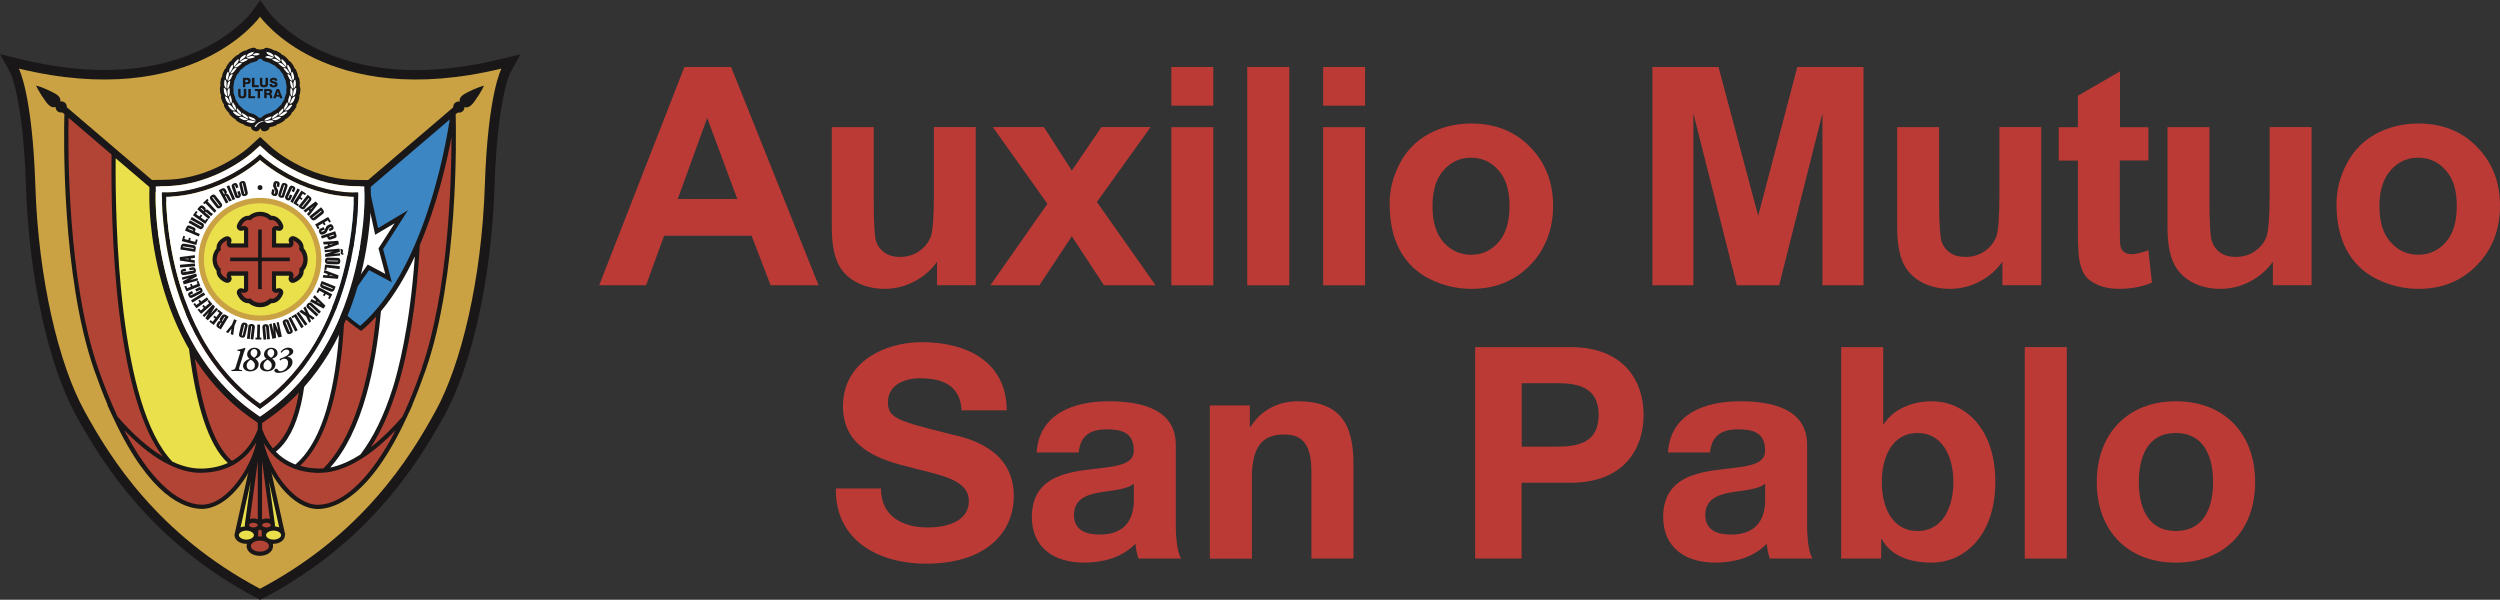 <?xml version="1.0" encoding="UTF-8"?><svg id="Layer_2" xmlns="http://www.w3.org/2000/svg" viewBox="0 0 232.57 55.79"><rect x="0" y="0" width="232.57" height="55.79" fill="#333333" stroke="none"/><defs><style>.cls-1{fill:#e9e04c;}.cls-2{fill:#bc3a36;}.cls-3{fill:#191717;}.cls-4{fill:#b24436;}.cls-5{fill:#3c86c3;}.cls-6{fill:#caa243;}.cls-7{fill:#fff;}</style></defs><g id="Layer_1-2"><path class="cls-2" d="M68.59,18.51l-2.8-7.54-2.74,7.54h5.54ZM76.15,26.54h-4.46l-1.77-4.61h-8.14l-1.68,4.61h-4.36l7.93-20.31h4.34l8.14,20.31Z"/><path class="cls-2" d="M87.17,26.54v-2.2c-.54.78-1.24,1.4-2.13,1.85-.87.46-1.79.68-2.75.68s-1.88-.21-2.67-.64c-.79-.44-1.36-1.04-1.71-1.83-.35-.78-.53-1.87-.53-3.26v-9.31h3.9v6.76c0,2.07.08,3.34.2,3.81.15.46.42.83.81,1.1.37.27.86.4,1.43.4.67,0,1.26-.17,1.78-.53.53-.37.89-.82,1.09-1.36.19-.54.29-1.87.29-3.98v-6.21h3.89v14.71h-3.62Z"/><polygon class="cls-2" points="92.13 26.54 97.44 18.96 92.36 11.82 97.11 11.82 99.71 15.87 102.47 11.82 107.04 11.82 102.04 18.79 107.5 26.54 102.7 26.54 99.71 21.98 96.69 26.54 92.13 26.54"/><path class="cls-2" d="M112.87,26.54h-3.9v-14.71h3.9v14.71ZM112.87,9.83h-3.9v-3.6h3.9v3.6Z"/><rect class="cls-2" x="116.03" y="6.23" width="3.91" height="20.31"/><path class="cls-2" d="M126.99,26.54h-3.9v-14.71h3.9v14.71ZM126.99,9.83h-3.9v-3.6h3.9v3.6Z"/><path class="cls-2" d="M133.26,19.18c0,1.46.34,2.58,1.03,3.36.69.77,1.54,1.16,2.56,1.16s1.87-.39,2.55-1.16c.69-.78,1.03-1.91,1.03-3.38s-.34-2.55-1.03-3.32c-.68-.78-1.53-1.17-2.55-1.17s-1.87.39-2.56,1.17c-.69.77-1.03,1.89-1.03,3.35M129.27,18.97c0-1.29.31-2.55.95-3.76.63-1.21,1.54-2.13,2.71-2.76,1.17-.63,2.48-.96,3.93-.96,2.23,0,4.06.72,5.48,2.18,1.42,1.44,2.14,3.27,2.14,5.47s-.72,4.08-2.16,5.55c-1.44,1.46-3.25,2.18-5.42,2.18-1.35,0-2.65-.3-3.88-.91-1.22-.61-2.15-1.5-2.79-2.67-.64-1.18-.95-2.62-.95-4.31"/><polygon class="cls-2" points="153.72 26.54 153.72 6.23 159.87 6.23 163.56 20.08 167.2 6.23 173.36 6.23 173.36 26.54 169.54 26.54 169.54 10.55 165.51 26.54 161.57 26.54 157.53 10.55 157.53 26.54 153.72 26.54"/><path class="cls-2" d="M186.28,26.54v-2.2c-.54.78-1.24,1.4-2.13,1.85-.86.46-1.79.68-2.76.68s-1.88-.21-2.67-.64c-.78-.44-1.35-1.04-1.7-1.83-.34-.78-.53-1.87-.53-3.26v-9.31h3.9v6.76c0,2.07.08,3.34.21,3.81.14.46.41.83.79,1.1.38.27.86.4,1.45.4.66,0,1.26-.17,1.79-.53.52-.37.88-.82,1.08-1.36.2-.54.29-1.87.29-3.98v-6.21h3.89v14.71h-3.62Z"/><path class="cls-2" d="M199.86,11.82v3.11h-2.66v5.93c0,1.2.02,1.9.07,2.1.06.2.17.36.35.49.18.13.41.2.67.2.36,0,.88-.13,1.57-.37l.33,3.01c-.9.39-1.94.58-3.08.58-.71,0-1.34-.11-1.9-.34-.56-.24-.98-.54-1.24-.91-.26-.38-.44-.88-.55-1.53-.07-.45-.12-1.37-.12-2.74v-6.41h-1.78v-3.11h1.78v-2.92l3.92-2.27v5.19h2.66Z"/><path class="cls-2" d="M211.44,26.54v-2.2c-.54.78-1.25,1.4-2.13,1.85-.87.46-1.79.68-2.77.68s-1.87-.21-2.66-.64c-.78-.44-1.35-1.04-1.7-1.83-.36-.78-.54-1.87-.54-3.26v-9.31h3.9v6.76c0,2.07.07,3.34.21,3.81.15.46.41.83.79,1.1.38.27.87.4,1.45.4.67,0,1.25-.17,1.78-.53.53-.37.89-.82,1.08-1.36.19-.54.29-1.87.29-3.98v-6.21h3.9v14.71h-3.62Z"/><path class="cls-2" d="M221.35,19.18c0,1.46.35,2.58,1.05,3.36.7.77,1.55,1.16,2.56,1.16s1.88-.39,2.56-1.16c.7-.78,1.03-1.91,1.03-3.38s-.33-2.55-1.03-3.32c-.68-.78-1.54-1.17-2.56-1.17s-1.87.39-2.56,1.17c-.69.77-1.05,1.89-1.05,3.35M217.36,18.97c0-1.29.32-2.55.96-3.76.64-1.21,1.55-2.13,2.71-2.76,1.17-.63,2.48-.96,3.93-.96,2.23,0,4.06.72,5.47,2.18,1.43,1.44,2.14,3.27,2.14,5.47s-.72,4.08-2.17,5.55c-1.43,1.46-3.23,2.18-5.41,2.18-1.36,0-2.64-.3-3.88-.91-1.23-.61-2.15-1.5-2.79-2.67-.64-1.18-.96-2.62-.96-4.31"/><path class="cls-2" d="M81.95,45.43c0,2.62,2.04,3.64,4.35,3.64,1.52,0,3.83-.44,3.83-2.45,0-2.15-2.98-2.45-5.84-3.25-2.92-.72-5.87-1.96-5.87-5.59,0-4.05,3.8-5.95,7.35-5.95,4.1,0,7.88,1.79,7.88,6.34h-4.19c-.14-2.34-1.79-2.98-3.88-2.98-1.38,0-2.98.58-2.98,2.23,0,1.51.94,1.74,5.87,2.98,1.46.33,5.84,1.29,5.84,5.73,0,3.61-2.81,6.31-8.18,6.31-4.35,0-8.46-2.15-8.37-7h4.19Z"/><path class="cls-2" d="M96.44,42.1c.22-3.64,3.5-4.77,6.69-4.77,2.84,0,6.25.63,6.25,4.05v7.41c0,1.29.14,2.59.5,3.17h-3.97c-.14-.44-.25-.91-.28-1.38-1.24,1.29-3.03,1.76-4.79,1.76-2.73,0-4.85-1.35-4.85-4.27.06-6.47,9.64-3,9.48-6.2,0-1.65-1.16-1.93-2.53-1.93-1.52,0-2.45.61-2.59,2.15h-3.91ZM105.47,44.99c-.66.58-2.04.61-3.25.83-1.21.22-2.31.66-2.31,2.09s1.13,1.82,2.4,1.82c3.06,0,3.17-2.4,3.17-3.28v-1.46Z"/><path class="cls-2" d="M112.55,37.72h3.72v1.98h.08c.99-1.63,2.7-2.37,4.35-2.37,4.16,0,5.21,2.34,5.21,5.87v8.76h-3.91v-8.04c0-2.34-.66-3.5-2.51-3.5-2.12,0-3.03,1.18-3.03,4.08v7.47h-3.91v-14.24Z"/><path class="cls-2" d="M137.23,32.29h8.87c4.93,0,6.8,3.11,6.8,6.31s-1.87,6.31-6.8,6.31h-4.55v7.05h-4.32v-19.67ZM141.56,41.55h3.36c1.98,0,3.8-.44,3.8-2.95s-1.82-2.95-3.8-2.95h-3.36v5.89Z"/><path class="cls-2" d="M155.17,42.1c.22-3.64,3.5-4.77,6.69-4.77,2.84,0,6.25.63,6.25,4.05v7.41c0,1.29.14,2.59.5,3.17h-3.97c-.14-.44-.25-.91-.28-1.38-1.24,1.29-3.03,1.76-4.79,1.76-2.73,0-4.85-1.35-4.85-4.27.06-6.47,9.64-3,9.48-6.2,0-1.65-1.16-1.93-2.53-1.93-1.52,0-2.45.61-2.59,2.15h-3.91ZM164.2,44.99c-.66.58-2.04.61-3.25.83-1.21.22-2.31.66-2.31,2.09s1.13,1.82,2.4,1.82c3.06,0,3.17-2.4,3.17-3.28v-1.46Z"/><path class="cls-2" d="M171.28,32.29h3.91v7.16h.05c.96-1.46,2.73-2.12,4.49-2.12,2.84,0,5.89,2.29,5.89,7.49s-3.06,7.52-5.89,7.52c-2.09,0-3.83-.63-4.68-2.2h-.05v1.82h-3.72v-19.67ZM178.39,40.28c-2.31,0-3.33,2.15-3.33,4.57s1.02,4.55,3.33,4.55,3.33-2.18,3.33-4.55-1.02-4.57-3.33-4.57Z"/><path class="cls-2" d="M188.36,32.29h3.91v19.67h-3.91v-19.67Z"/><path class="cls-2" d="M202.41,37.33c4.49,0,7.38,2.98,7.38,7.52s-2.89,7.49-7.38,7.49-7.35-2.98-7.35-7.49,2.89-7.52,7.35-7.52ZM202.41,49.4c2.67,0,3.47-2.26,3.47-4.55s-.8-4.57-3.47-4.57-3.44,2.29-3.44,4.57.8,4.55,3.44,4.55Z"/><path class="cls-3" d="M46.43,5.53c-2.71.65-5.32.99-7.73.99-5.1,0-8.57-1.49-10.58-2.74-2.18-1.35-3.18-2.72-3.18-2.74l-.73-1.04-.73,1.04c-.04.05-3.97,5.47-13.77,5.47h0c-2.41,0-5.02-.33-7.73-.99l-1.96-.48.96,1.77s1.18,2.4,1.44,10.55c.27,8.39,2.06,16.55,4.66,21.3,2.67,4.88,7.32,11.94,16.7,16.92l.42.22.42-.22c9.39-4.97,14.03-12.03,16.71-16.91,2.61-4.75,4.4-12.91,4.67-21.3.27-8.16,1.43-10.53,1.44-10.54l.97-1.77-1.96.47Z"/><path class="cls-6" d="M24.19,1.55S18.02,10.32,1.75,6.38c0,0,1.26,2.31,1.54,10.94.28,8.63,2.17,16.55,4.56,20.9,2.38,4.35,6.8,11.5,16.34,16.55,9.54-5.05,13.96-12.2,16.34-16.55,2.39-4.35,4.28-12.27,4.57-20.9.28-8.63,1.55-10.94,1.55-10.94C30.36,10.32,24.19,1.55,24.19,1.55"/><path class="cls-5" d="M27.35,8.2c0,1.74-1.41,3.16-3.16,3.16-1.75,0-3.16-1.42-3.16-3.16,0-1.74,1.41-3.16,3.16-3.16,1.75,0,3.16,1.42,3.16,3.16"/><path class="cls-3" d="M24.35,5.49c.05.1.13.17.23.2.04.01.08.02.12.04.11.03.23.07.35.09.02.03.05.05.08.06.04.02.07.04.11.06.1.06.21.12.33.16.02.03.04.05.07.08.03.03.07.06.1.09.08.08.18.16.29.23,0,.02.02.05.04.07.02.03.05.07.07.1.06.09.14.19.22.29,0,.03.01.06.02.09.02.04.03.07.05.12.04.1.09.23.16.35,0,.02,0,.05,0,.07,0,.04.01.08.02.13.01.11.03.23.06.36-.01.03-.02.07-.02.1,0,.04,0,.08,0,.13,0,.11-.02.24-.01.37-.01.02-.03.05-.04.08-.01.04-.03.08-.04.12-.04.11-.09.25-.11.39-.01.01-.03.03-.04.05-.02.04-.05.07-.07.11-.06.09-.14.21-.2.34-.02.01-.04.03-.06.04-.03.03-.06.06-.09.09-.08.07-.18.16-.26.26-.03,0-.05.02-.08.04-.04.02-.07.04-.11.07-.1.05-.21.12-.32.21-.03,0-.05,0-.08.02-.04.01-.08.03-.12.04-.22.07-.52.16-.68.39-.05,0-.1.02-.15.04-.05-.01-.1-.03-.15-.04-.16-.23-.47-.33-.68-.39-.04-.01-.08-.03-.13-.04-.03-.01-.05-.02-.08-.02-.1-.08-.22-.15-.32-.2-.04-.02-.08-.04-.11-.07-.02-.02-.05-.03-.08-.04-.08-.1-.18-.19-.26-.26-.03-.03-.06-.06-.09-.09-.02-.02-.04-.03-.06-.04-.06-.13-.14-.24-.2-.34-.02-.04-.05-.07-.07-.11-.01-.02-.03-.03-.04-.05-.02-.14-.07-.28-.11-.39-.02-.04-.03-.08-.04-.12,0-.03-.02-.06-.04-.08,0-.13,0-.26-.01-.36,0-.05,0-.09,0-.13,0-.04-.01-.07-.02-.1.04-.12.05-.25.06-.36,0-.04.01-.09.02-.13,0-.02,0-.05,0-.07.07-.12.12-.24.16-.35.02-.04.03-.08.05-.12.01-.03.02-.06.03-.09.09-.09.16-.2.23-.29.02-.04.05-.07.07-.11.02-.02.03-.04.04-.06.11-.07.2-.15.28-.23.04-.03.07-.06.1-.08.03-.02.05-.05.07-.08.12-.05.23-.11.33-.17.04-.02.07-.04.11-.06.03-.02.06-.04.09-.06.12-.02.24-.05.35-.09.04-.01.08-.02.12-.04.1-.03.19-.1.23-.2.05-.01.11-.03.16-.05.05.02.1.04.15.05M27.93,8.2c0-.07-.02-.14-.05-.2.04-.24,0-.49-.03-.63v-.03c-.02-.08-.06-.15-.12-.2-.02-.25-.12-.48-.18-.61v-.03c-.05-.06-.09-.11-.15-.15-.07-.24-.23-.43-.32-.55l-.02-.02c-.05-.06-.11-.1-.17-.12-.13-.21-.32-.36-.43-.45l-.02-.02c-.05-.04-.11-.07-.18-.08-.17-.19-.4-.3-.53-.36l-.03-.02c-.06-.03-.13-.04-.19-.03-.2-.15-.45-.2-.59-.24h-.03c-.1-.03-.2-.01-.29.04-.03.02-.05.04-.07.07,0,0-.02,0-.03,0-.11,0-.21.02-.3.05-.09-.03-.19-.05-.3-.05,0,0-.02,0-.03,0-.02-.02-.05-.05-.07-.07-.09-.06-.19-.08-.29-.05h-.03c-.14.04-.39.1-.59.25-.06,0-.13,0-.19.03l-.03.02c-.13.06-.36.17-.53.36-.06,0-.13.03-.18.08l-.02.02c-.11.09-.3.24-.43.45-.07.02-.13.06-.17.12l-.02.03c-.09.11-.24.31-.32.55-.06.04-.11.09-.14.15v.03c-.08.13-.19.36-.2.61-.06.05-.1.12-.11.2v.03c-.03.14-.08.39-.04.63-.03.06-.05.13-.05.2v.04c0,.15,0,.4.11.64-.02.07-.02.14,0,.21v.03c.05.14.11.39.27.6-.01.08,0,.16.05.24l.02.03c.08.13.2.33.39.49.01.07.04.15.09.2l.03.02c.11.12.28.29.49.39.03.06.07.12.13.16l.03.02c.14.09.33.22.57.27.04.06.1.1.17.13h.03c.12.06.31.12.51.14,0,.04.01.09.03.13.05.1.13.17.23.2.02,0,.04.01.04.02.06.03.12.05.18.05.04,0,.08,0,.12-.02.1-.03.18-.11.22-.21.01-.02.02-.05.04-.07.01.02.03.04.04.07.04.1.12.17.22.21.04.01.08.02.13.02.06,0,.12-.02.17-.04,0,0,.02-.01.04-.02.1-.03.19-.1.24-.2.02-.04.03-.08.03-.13.2-.02.38-.08.51-.13h.03c.07-.04.12-.08.17-.14.23-.05.43-.18.57-.27l.03-.02c.06-.04.1-.09.13-.16.22-.1.38-.27.49-.39l.02-.02c.05-.06.09-.13.1-.2.19-.15.31-.36.39-.49l.02-.03c.04-.07.06-.16.04-.24.16-.2.22-.45.26-.59v-.03c.03-.07.03-.15,0-.21.1-.23.11-.49.11-.64v-.03Z"/><path class="cls-7" d="M23.77,11.29c-.25.28-.63.11-.86.02.12-.25.61-.05.86-.02"/><path class="cls-7" d="M23.79,11.23c-.04-.25-.4-.32-.67-.41,0,.3.41.36.67.41"/><path class="cls-7" d="M23.07,11.1c-.3.21-.64-.04-.84-.17.17-.22.61.09.84.17"/><path class="cls-7" d="M23.09,11.05c.02-.26-.32-.4-.56-.55-.07.29.32.44.56.55"/><path class="cls-7" d="M22.43,10.76c-.34.14-.62-.17-.78-.35.22-.18.57.22.78.35"/><path class="cls-7" d="M22.46,10.72c.08-.25-.22-.46-.42-.66-.13.26.21.5.42.66"/><path class="cls-7" d="M21.87,10.28c-.36.06-.56-.31-.68-.52.25-.13.51.34.68.52"/><path class="cls-7" d="M21.92,10.24c.13-.22-.11-.5-.26-.74-.19.23.1.54.26.74"/><path class="cls-7" d="M21.44,9.66c-.37-.03-.46-.44-.52-.68.27-.06.4.46.52.68"/><path class="cls-7" d="M21.49,9.63c.18-.18.02-.51-.06-.78-.24.17-.05.54.06.78"/><path class="cls-7" d="M21.16,8.97c-.35-.12-.34-.54-.34-.79.28.01.27.54.34.79"/><path class="cls-7" d="M21.22,8.96c.22-.13.15-.49.13-.78-.28.1-.18.52-.13.78"/><path class="cls-7" d="M21.07,8.24c-.31-.19-.21-.6-.17-.83.27.07.15.58.17.83"/><path class="cls-7" d="M21.13,8.24c.24-.08.25-.44.29-.72-.29.04-.28.46-.29.72"/><path class="cls-7" d="M21.14,7.5c-.25-.26-.06-.63.05-.84.24.13,0,.6-.05.84"/><path class="cls-7" d="M21.2,7.52c.26-.02.35-.37.46-.62-.29-.03-.39.37-.46.62"/><path class="cls-7" d="M21.38,6.82c-.18-.31.09-.63.23-.81.21.18-.13.58-.23.81"/><path class="cls-7" d="M21.43,6.84c.25.04.42-.28.59-.5-.28-.09-.46.28-.59.5"/><path class="cls-7" d="M21.76,6.22c-.11-.35.23-.59.41-.74.16.23-.26.54-.41.74"/><path class="cls-7" d="M21.81,6.25c.24.1.47-.17.69-.36-.25-.16-.51.17-.69.36"/><path class="cls-7" d="M22.29,5.7c-.03-.36.35-.53.56-.63.1.26-.38.47-.56.63"/><path class="cls-7" d="M22.32,5.75c.21.15.5-.07.75-.2-.21-.21-.54.05-.75.2"/><path class="cls-7" d="M24.61,11.29c.25.28.63.11.86.02-.12-.25-.61-.05-.86-.02"/><path class="cls-7" d="M24.59,11.23c.04-.25.4-.32.67-.41,0,.3-.41.36-.67.41"/><path class="cls-7" d="M25.31,11.1c.3.21.64-.04.84-.17-.17-.22-.6.09-.84.17"/><path class="cls-7" d="M25.29,11.05c-.02-.26.32-.4.56-.55.07.29-.32.44-.56.55"/><path class="cls-7" d="M25.96,10.76c.34.14.62-.17.78-.35-.21-.18-.57.22-.78.35"/><path class="cls-7" d="M25.92,10.72c-.08-.25.22-.46.42-.66.13.26-.22.5-.42.66"/><path class="cls-7" d="M26.51,10.28c.36.06.56-.31.68-.52-.25-.13-.5.34-.68.52"/><path class="cls-7" d="M26.46,10.24c-.13-.22.11-.5.26-.74.19.23-.09.54-.26.74"/><path class="cls-7" d="M26.94,9.66c.37-.03.46-.44.53-.68-.28-.06-.4.46-.53.68"/><path class="cls-7" d="M26.89,9.63c-.19-.18-.02-.51.06-.78.24.17.05.54-.06.78"/><path class="cls-7" d="M27.22,8.97c.35-.12.34-.54.34-.79-.28.01-.28.54-.34.79"/><path class="cls-7" d="M27.16,8.96c-.22-.13-.15-.49-.13-.78.28.1.18.52.13.78"/><path class="cls-7" d="M27.31,8.24c.31-.19.21-.6.17-.83-.27.07-.15.58-.17.83"/><path class="cls-7" d="M27.26,8.24c-.24-.08-.25-.44-.29-.72.29.04.28.46.29.72"/><path class="cls-7" d="M27.24,7.5c.25-.26.06-.63-.05-.84-.24.13,0,.6.05.84"/><path class="cls-7" d="M27.19,7.52c-.25-.02-.35-.37-.46-.62.29-.03.39.37.46.62"/><path class="cls-7" d="M27.01,6.82c.19-.31-.09-.63-.23-.81-.2.18.14.58.23.81"/><path class="cls-7" d="M26.95,6.84c-.25.04-.42-.28-.59-.5.28-.09.46.28.59.5"/><path class="cls-7" d="M26.62,6.22c.11-.35-.23-.59-.41-.74-.16.23.26.54.41.74"/><path class="cls-7" d="M26.58,6.25c-.24.1-.48-.17-.69-.36.25-.16.51.17.69.36"/><path class="cls-7" d="M26.1,5.7c.03-.36-.35-.53-.56-.63-.1.26.37.47.56.63"/><path class="cls-7" d="M26.06,5.75c-.21.15-.5-.07-.75-.2.21-.21.54.05.75.2"/><path class="cls-7" d="M22.91,5.31c.04-.36.45-.44.68-.49.05.27-.47.38-.68.49"/><path class="cls-7" d="M22.93,5.36c.17.19.5.04.78-.03-.16-.24-.54-.07-.78.03"/><path class="cls-7" d="M23.52,5.11c.16-.23.53-.19.64-.09-.14.17-.49.17-.64.09"/><path class="cls-7" d="M25.48,5.31c-.04-.36-.45-.44-.68-.49-.05.27.47.38.68.49"/><path class="cls-7" d="M25.45,5.36c-.17.19-.5.04-.78-.03.16-.24.54-.06.78.03"/><path class="cls-7" d="M24.52,11.3s-.53.07-.71.52c0,0-.05-.03-.12-.05,0,0,.21-.46.83-.53v.06Z"/><path class="cls-3" d="M22.82,7.65h.15c.07,0,.12-.03.12-.11,0-.08-.05-.11-.12-.11h-.15s0,.22,0,.22ZM22.6,7.24h.41c.16,0,.31.07.31.28s-.12.3-.31.3h-.19s0,.29,0,.29h-.22s0-.86,0-.86Z"/><polygon class="cls-3" points="23.44 7.24 23.67 7.24 23.67 7.92 24.07 7.92 24.07 8.11 23.44 8.11 23.44 7.24"/><path class="cls-3" d="M24.94,7.75c0,.25-.11.37-.38.37s-.38-.13-.38-.37v-.51s.22,0,.22,0v.52c0,.11.04.17.15.17s.15-.06.15-.17v-.52s.23,0,.23,0v.51Z"/><path class="cls-3" d="M25.3,7.82c0,.1.07.13.16.13.07,0,.14-.02.14-.09,0-.07-.12-.09-.25-.12-.12-.04-.25-.09-.25-.25,0-.19.19-.26.35-.26s.35.08.35.28h-.23c0-.08-.07-.1-.14-.1-.05,0-.11.02-.11.07,0,.07.12.08.25.11.12.04.25.09.25.25,0,.22-.19.29-.38.29s-.37-.09-.38-.31h.23Z"/><path class="cls-3" d="M22.92,8.78c0,.25-.11.37-.38.37s-.38-.13-.38-.37v-.51s.22,0,.22,0v.52c0,.11.04.17.15.17s.15-.06.15-.17v-.52s.23,0,.23,0v.51Z"/><polygon class="cls-3" points="23.1 8.28 23.33 8.28 23.33 8.95 23.73 8.95 23.73 9.14 23.1 9.14 23.1 8.28"/><polygon class="cls-3" points="24.45 8.47 24.19 8.47 24.19 9.14 23.97 9.14 23.97 8.47 23.71 8.47 23.71 8.28 24.45 8.28 24.45 8.47"/><path class="cls-3" d="M24.79,8.65h.19c.07,0,.1-.04.1-.1s-.05-.09-.11-.09h-.18s0,.19,0,.19ZM24.57,8.28h.44c.15,0,.31.07.31.24,0,.09-.05.18-.14.22h0c.09.02.12.13.13.21,0,.04,0,.16.04.19h-.22s-.02-.11-.03-.14c0-.09-.02-.18-.12-.18h-.17s0,.31,0,.31h-.23s0-.86,0-.86Z"/><path class="cls-3" d="M25.75,8.82h.2s-.1-.3-.1-.3h0s-.1.3-.1.3ZM25.73,8.28h.23s.32.86.32.86h-.23s-.05-.15-.05-.15h-.3s-.06.15-.06.15h-.23s.32-.86.32-.86Z"/><path class="cls-3" d="M26.53,49.74h0s0-.02,0-.02c0-.06-.02-.11-.04-.17l-1.96-8.86s-.04-.09-.07-.11l-.05-.35-.03-.37c-.01-.1-.1-.18-.2-.18s-.19.08-.2.18l-.04.37-.05.35s-.06.06-.07.11l-1.96,8.86-.04.17h0s0,.02,0,.02c0,.01,0,.02,0,.04s0,.02,0,.04c0,0,0,0,0,0,.03.43.49.77,1.09.77.02,0,.03,0,.05,0v.09s-.02.08-.02.12c0,.51.54.91,1.23.91.68,0,1.22-.39,1.23-.89,0,0,0-.01,0-.02,0,0,0-.02,0-.03,0-.03,0-.06-.01-.09v-.09s.02,0,.04,0c.59,0,1.05-.33,1.08-.77,0,0,0,0,0,0,0-.01,0-.03,0-.04s0-.02,0-.04"/><path class="cls-4" d="M24.18,50.29c-.45,0-.84.23-.84.51s.38.52.84.52.84-.23.84-.52-.38-.51-.84-.51"/><path class="cls-1" d="M22.92,49.36c-.37,0-.7.19-.7.42,0,.22.33.42.7.42.37,0,.7-.19.7-.42,0-.22-.33-.42-.7-.42"/><path class="cls-1" d="M25.45,49.36c-.37,0-.7.19-.7.42s.32.42.7.42c.37,0,.7-.19.7-.42s-.33-.42-.7-.42"/><path class="cls-4" d="M23.57,48.63c-.23,0-.41.12-.41.22s.18.22.41.22.41-.12.41-.22-.18-.22-.41-.22"/><path class="cls-4" d="M24.79,48.63c-.23,0-.41.12-.41.22s.18.22.41.22.41-.12.41-.22-.18-.22-.41-.22"/><path class="cls-4" d="M24.35,49.78v-.41c-.07-.03-.12-.07-.17-.11-.05.04-.1.08-.16.11v.42s-.02.02-.02.03c0,.03,0,.06-.01.09.06,0,.12-.01.19-.01s.13,0,.19.01c0-.03,0-.06-.01-.09,0-.01,0-.02,0-.03"/><path class="cls-1" d="M22.77,48.85s0-.01,0-.02h0s.55-4.01.55-4.01l-.94,4.24c.12-.05.26-.08.41-.09,0-.04-.01-.08-.01-.12"/><path class="cls-1" d="M25.58,48.83s0,.01,0,.02c0,.04,0,.08-.02.12.15.01.28.04.41.09l-.94-4.25.55,4s0,0,0,0"/><path class="cls-4" d="M23.98,48.32v-5.41s-.73,5.37-.73,5.37c.1-.03.21-.05.33-.05.15,0,.29.03.41.09"/><path class="cls-4" d="M25.11,48.29l-.73-5.38v5.41c.12-.05.26-.09.41-.09.12,0,.23.02.33.05"/><path class="cls-3" d="M30.83,31.86l.42-.49L6.22,9.98c0-.16-.05-.32-.18-.43-.12-.11-.29-.14-.44-.11.06-.2,0-.5-.59-.8-1.06-.55-1.65-.68-1.65-.68,0,0,.22.56.93,1.53.39.52.69.54.88.45,0,.15.06.31.18.41.13.11.3.14.45.11l.19.16c-.05,1.83-.29,14.99,2.77,23.79.41,1.17.83,2.27,1.27,3.3l-.06-.06.6,1.28c3.37,7.24,6.56,8.38,8.16,8.41h.06c1.53,0,3.17-1.31,4.4-3.5.68-1.22,1.1-2.51,1.15-3.54,0-.09,0-.19.01-.3v-.03s0,0,0,0l.04-1.24v.03c.07-3.52.11-10.52.12-12.29l6.29,5.38Z"/><path class="cls-4" d="M21.59,42.87c1.35-.76,2.04-2,2.39-2.93.1-2.96.16-12.73.17-13.78l-1.65-1.42-5.1-4.36c-.03,6.07.35,19.28,4.19,22.5"/><path class="cls-1" d="M16.07,42.96c.97.45,1.9.66,2.79.63.87-.03,1.65-.21,2.34-.52-3.79-3.43-4.27-15.78-4.21-23.03l-6.23-5.32c-.05,5.94.26,23.04,5.3,28.25"/><path class="cls-4" d="M9.14,34.29c.56,1.62,1.17,3.12,1.79,4.46,1.43,1.65,2.84,2.89,4.2,3.71-1.9-2.53-3.26-7.04-4.04-13.41-.7-5.72-.75-11.58-.71-14.67l-4-3.42c-.06,2.69-.14,15,2.76,23.33"/><path class="cls-4" d="M21.66,43.28c-.8.43-1.74.66-2.78.7-.96.04-1.97-.19-3.01-.68-1.4-.65-2.85-1.76-4.32-3.29,2.26,4.38,4.85,6.89,7.2,6.94h.05c1.63,0,3.16-1.7,4.06-3.3.48-.85.82-1.73.99-2.52-.46.78-1.15,1.59-2.18,2.14"/><path class="cls-3" d="M17.54,31.86l-.42-.49,25.04-21.38c0-.16.05-.32.18-.43.13-.11.29-.14.44-.11-.06-.2,0-.5.59-.8,1.06-.55,1.65-.68,1.65-.68,0,0-.22.56-.93,1.53-.39.52-.69.54-.88.45,0,.15-.06.31-.18.41-.13.11-.3.14-.45.11l-.19.16c.05,1.83.28,14.99-2.79,23.79-.41,1.16-.83,2.27-1.27,3.3l.05-.06-.6,1.28c-3.37,7.24-6.56,8.37-8.16,8.41h-.06c-1.53,0-3.18-1.31-4.4-3.5-.68-1.22-1.1-2.51-1.15-3.54,0-.09,0-.19-.01-.3v-.03s0,0,0,0l-.04-1.24v.03c-.07-3.52-.11-10.52-.12-12.29l-6.3,5.38Z"/><path class="cls-4" d="M24.53,41.15c.08.36.19.75.34,1.14.25.66.59,1.34.99,1.95l.02.04c.32.49.66.92,1.03,1.3.61.63,1.57,1.38,2.65,1.38h.05c2.35-.05,4.94-2.56,7.2-6.94-1.02,1.06-2.04,1.92-3.04,2.57-1.13.73-2.23,1.18-3.27,1.34-.1.01-.2.03-.3.03-.18.02-.36.03-.54.03-.06,0-.13,0-.19,0-.73-.03-1.41-.15-2.03-.37-.49-.18-.95-.41-1.35-.71-.33-.23-.62-.5-.89-.8-.26-.29-.49-.61-.69-.96"/><path class="cls-4" d="M39.23,34.3c-.16.46-.33.93-.52,1.43-.41,1.08-.83,2.1-1.27,3.03-.99,1.14-1.97,2.09-2.94,2.84.95-1.47,1.76-3.27,2.42-5.38,1.12-3.57,1.83-8.02,2.12-13.22,0-.06,0-.11,0-.17,1.62-3.78,2.52-7.71,2.96-10.09,0,4.45-.31,14.46-2.79,21.57"/><path class="cls-7" d="M36.54,36.09c-.8,2.54-1.81,4.62-3.01,6.19-.96.62-1.9,1.03-2.78,1.21v-.03c1.4-1.57,2.53-3.86,3.35-6.79.62-2.22,1.07-4.81,1.34-7.72,1.25-1.49,2.29-3.26,3.15-5.1-.46,6.63-1.6,10.8-2.05,12.25"/><path class="cls-4" d="M33.59,30.8l.11-.1c.45-.38.88-.8,1.29-1.25-.27,2.66-.7,5.04-1.28,7.1-.81,2.9-1.92,5.14-3.29,6.67-.11.12-.22.24-.33.35-.21.02-.4.02-.6.01-.56-.02-1.09-.1-1.58-.25,1.37-1.26,2.42-3.34,3.13-6.2.52-2.12.85-4.64.99-7.54.83.71,1.42,1.1,1.44,1.11l.12.08Z"/><path class="cls-7" d="M31.65,29.28c-.13,3-.46,5.61-1,7.78-.71,2.9-1.78,4.97-3.17,6.15-.42-.16-.8-.36-1.15-.61-.24-.17-.47-.37-.67-.58,1.07-.85,1.85-2.32,2.33-4.37.61-2.62.75-6.19.39-10.59-.05-.58-.1-1.18-.17-1.78,1.08,1.71,2.4,3.08,3.44,4.01"/><path class="cls-4" d="M27.72,24.44c.11.9.19,1.79.26,2.64.35,4.37.22,7.89-.38,10.47-.46,1.97-1.21,3.37-2.21,4.16-.41-.5-.75-1.1-1-1.77,0-.07,0-.15,0-.23-.01-.42-.03-.94-.04-1.53-.03-1.53-.06-3.72-.08-6.52-.02-2.68-.04-5.02-.04-5.5l1.71-1.47,1.33-1.14c.14.31.29.6.45.89"/><path class="cls-5" d="M31.57,28.72c.91.85,1.66,1.39,1.94,1.59,5.84-5.07,7.88-16.29,8.33-19.2l-14.29,12.2c1.06,2.33,2.7,4.18,4.01,5.4h0Z"/><polygon class="cls-3" points="37.95 19.56 35.17 21.22 34.45 17.94 33.5 22.19 30.93 23.64 32.94 24.47 31.78 28.75 34.33 25.13 36.45 26.26 35.64 23.17 37.95 19.56"/><polygon class="cls-7" points="35.84 25.48 34.21 24.61 32.75 26.68 33.41 24.24 31.84 23.58 33.85 22.45 34.45 19.77 34.9 21.84 36.71 20.77 35.21 23.11 35.84 25.48"/><path class="cls-3" d="M24.76,38.35l-.58.41-.57-.41c-9.24-6.58-9.15-19.52-9.14-20.06v-.96s.97-.02.97-.02c4.68-.09,8.04-3.13,8.07-3.16l.67-.61.67.61s3.42,3.07,8.07,3.16l.96.02.02.96c0,.55.1,13.49-9.15,20.06M34.5,18.29l-.02-1.53-1.53-.03c-4.41-.09-7.66-2.98-7.68-3.01l-1.07-.98-1.07.98s-3.23,2.92-7.69,3l-1.53.03-.02,1.53c0,.56-.11,13.8,9.39,20.56l.92.65.92-.65c9.5-6.75,9.41-19.99,9.4-20.55"/><path class="cls-7" d="M32.28,25.65c-.99,3.73-3.16,8.87-7.87,12.22l-.23.16-.23-.16c-4.71-3.35-6.87-8.49-7.86-12.22-1.07-4.02-1.03-7.21-1.03-7.35v-.38s.39,0,.39,0c4.9-.09,8.43-3.28,8.47-3.32l.27-.24.27.24s3.58,3.22,8.47,3.32h.38s0,.39,0,.39c0,.13.04,3.32-1.03,7.35M33.89,17.34l-.96-.02c-4.65-.09-8.04-3.13-8.07-3.16l-.67-.61-.67.61s-3.4,3.07-8.07,3.16l-.96.02v.96c-.02.55-.12,13.49,9.12,20.06l.57.41.58-.41c9.24-6.57,9.16-19.51,9.15-20.06l-.02-.96Z"/><path class="cls-3" d="M24.18,37.54c-8.92-6.35-8.72-19.24-8.72-19.24,5.11-.1,8.73-3.42,8.73-3.42,0,0,3.62,3.32,8.72,3.42,0,0,.2,12.89-8.73,19.24M33.31,17.92h-.38c-4.89-.1-8.43-3.29-8.47-3.33l-.27-.24-.27.24s-3.57,3.22-8.47,3.32h-.38s0,.39,0,.39c0,.13-.04,3.32,1.03,7.35.99,3.73,3.15,8.87,7.86,12.22l.23.16.23-.16c4.71-3.35,6.88-8.49,7.87-12.22,1.07-4.02,1.03-7.21,1.03-7.35v-.38Z"/><path class="cls-7" d="M32.91,18.31c-5.1-.1-8.72-3.42-8.72-3.42,0,0-3.62,3.32-8.73,3.42,0,0-.2,12.89,8.72,19.24,8.93-6.34,8.73-19.24,8.73-19.24"/><path class="cls-6" d="M29.9,24.13c0,3.15-2.56,5.71-5.72,5.71-3.16,0-5.72-2.56-5.71-5.72,0-3.16,2.56-5.72,5.72-5.71s5.71,2.56,5.71,5.72"/><path class="cls-1" d="M29.41,24.13c0,2.88-2.34,5.22-5.22,5.22-2.89,0-5.22-2.34-5.22-5.22,0-2.89,2.34-5.22,5.23-5.22,2.89,0,5.22,2.34,5.22,5.22"/><path class="cls-3" d="M28.62,24.13c0-.4-.13-.78-.37-1.03.04-.62-.54-.99-.87-1.11-.15-.05-.31-.01-.42.1-.11.11-.14.28-.08.42.03.07.03.11.03.13h-1.22s0-1.22,0-1.22c.02,0,.06,0,.13.03.05.02.09.03.14.03h0c.22,0,.4-.18.4-.4,0-.07-.02-.14-.05-.2-.13-.33-.48-.81-1.03-.81-.02,0-.04,0-.05,0-.26-.23-.63-.37-1.03-.37s-.77.14-1.04.37c-.61-.04-.99.53-1.11.87-.05.15-.02.31.1.42.11.11.27.14.42.09.06-.02.1-.03.13-.03v1.22s-1.22,0-1.22,0c0-.02,0-.06.03-.12.06-.14.02-.31-.08-.42-.11-.11-.27-.15-.42-.1-.33.12-.91.49-.87,1.11-.23.26-.37.63-.37,1.03s.14.78.37,1.04c-.04.61.54.99.87,1.11.04.02.09.02.14.02h0c.22,0,.4-.18.4-.4,0-.07-.02-.13-.05-.18-.01-.04-.02-.07-.02-.08h1.22s0,1.22,0,1.22c-.02,0-.06,0-.13-.03-.15-.06-.31-.02-.42.08-.11.11-.15.27-.1.42.12.32.47.87,1.05.87.02,0,.04,0,.06,0,.26.23.63.37,1.04.37.4,0,.77-.14,1.03-.37.02,0,.04,0,.05,0,.59,0,.94-.55,1.05-.87.05-.15.02-.31-.1-.42-.11-.11-.28-.14-.42-.09-.06.02-.1.03-.13.04v-1.22s1.22,0,1.22,0c0,.02,0,.06-.03.13-.06.14-.02.31.09.42.11.11.27.15.42.09.33-.12.91-.5.87-1.11.23-.26.37-.63.37-1.03"/><path class="cls-4" d="M28.22,24.13c0-.38-.15-.7-.38-.87v-.1c.12-.55-.59-.8-.59-.8.21.54-.22.67-.22.67h-1.73s0-1.73,0-1.73c0,0,.13-.44.67-.22,0,0-.26-.71-.8-.6h-.1c-.17-.23-.49-.38-.87-.38s-.71.16-.87.38h-.1c-.54-.12-.8.6-.8.6.54-.21.66.22.66.22v1.73s-1.73,0-1.73,0c0,0-.43-.12-.22-.67,0,0-.71.25-.6.8v.1c-.23.17-.38.49-.38.87s.16.71.38.87v.1c-.12.54.6.8.6.8-.21-.55.22-.66.22-.66h1.73s0,1.73,0,1.73c0,0-.12.43-.66.22,0,0,.26.71.8.59h.1c.17.23.49.38.87.38s.7-.16.87-.38h.1c.54.12.8-.59.8-.59-.54.21-.67-.22-.67-.22v-1.73s1.73,0,1.73,0c0,0,.44.12.22.66,0,0,.71-.26.59-.8v-.1c.23-.17.38-.49.38-.87"/><polygon class="cls-3" points="24.35 23.96 24.35 21.35 24.02 21.35 24.01 23.96 21.41 23.96 21.41 24.3 24.01 24.3 24.01 26.9 24.35 26.9 24.35 24.3 26.96 24.3 26.96 23.96 24.35 23.96"/><path class="cls-3" d="M22.52,34.41s.02.09,0,.11c-.17,0-.33-.01-.51-.01-.16,0-.3,0-.46.01-.04-.03-.03-.09,0-.11h.1c.19-.04.22-.08.3-.34l.34-1.1c.04-.14.06-.2.06-.24,0-.05-.03-.07-.11-.08l-.15-.02s-.03-.08,0-.09c.15-.02.29-.06.41-.09.12-.03.24-.09.28-.09.03,0,.04,0,.05.03-.04.1-.1.26-.14.4l-.41,1.31c-.08.26-.05.3.11.32h.11Z"/><path class="cls-3" d="M23.94,32.81c0-.19-.1-.34-.29-.34s-.34.16-.34.37.15.32.33.44c.16-.07.3-.25.3-.47M23.31,34.42c.21,0,.4-.15.4-.43s-.2-.42-.38-.53c-.22.11-.38.3-.38.55,0,.26.16.4.36.4M22.61,34.03c0-.35.31-.54.61-.65-.14-.1-.23-.24-.23-.4,0-.36.31-.63.67-.63.34,0,.59.19.59.51,0,.28-.26.43-.5.51.16.12.31.28.31.52,0,.4-.35.66-.8.66-.35,0-.65-.18-.65-.52"/><path class="cls-3" d="M25.51,32.81c0-.19-.1-.34-.29-.34s-.34.16-.34.37.15.32.33.44c.16-.07.31-.25.31-.47M24.88,34.42c.22,0,.4-.15.4-.43s-.2-.42-.38-.53c-.22.11-.39.3-.39.55,0,.26.16.4.36.4M24.19,34.03c0-.35.31-.54.6-.65-.14-.1-.23-.24-.23-.4,0-.36.31-.63.67-.63.33,0,.59.19.59.51,0,.28-.26.43-.5.51.16.12.31.28.31.52,0,.4-.35.66-.8.66-.36,0-.65-.18-.65-.52"/><path class="cls-3" d="M26.71,34.45c-.29.19-.61.24-.82.24-.21,0-.37-.08-.37-.22,0-.09.08-.17.17-.17.1,0,.15.09.19.14.05.07.11.1.19.1.12,0,.28-.05.4-.14.21-.14.33-.39.33-.65,0-.22-.12-.38-.35-.38-.14,0-.26.07-.36.16-.07,0-.1-.1-.05-.15.14-.05.44-.17.59-.26.17-.1.29-.23.29-.36,0-.16-.11-.24-.26-.24-.16,0-.34.11-.47.29-.05,0-.08-.02-.08-.07.14-.24.42-.4.71-.4.26,0,.46.14.46.36,0,.22-.24.37-.49.46-.06.02-.03.05.02.05.19.03.4.18.4.47,0,.32-.26.61-.51.76"/><path class="cls-3" d="M25.83,18.01c-.02.09-.05.15-.1.19-.05.04-.14.05-.25.02-.1-.02-.17-.07-.21-.14-.03-.05-.03-.11-.02-.17l.07-.31.23.05-.07.32s0,.03,0,.04c0,0,.02.02.03.02.01,0,.03,0,.04,0,0,0,.01-.02.02-.03l.04-.16s0-.07,0-.09c-.03-.06-.06-.12-.09-.18-.05-.11-.08-.17-.09-.18-.03-.07-.03-.13-.02-.17l.03-.16c.02-.09.05-.15.11-.18.06-.04.14-.04.25-.02.09.02.15.06.19.12.03.05.04.11.02.18l-.05.24-.23-.05.05-.25s0-.02,0-.03c0,0-.01-.01-.03-.02-.01,0-.02,0-.03,0,0,0-.01.01-.02.03l-.03.13s0,.09.02.14c.03.07.07.13.1.19.04.08.06.13.07.16.02.06.02.12.01.18l-.04.17Z"/><path class="cls-3" d="M26.21,18.18l.3-.9s0-.02,0-.04c0,0-.01-.02-.03-.02-.01,0-.03,0-.04,0,0,0-.02.01-.02.03l-.3.9s0,.02,0,.03c0,.01.01.02.03.02.02,0,.03,0,.04,0,.01,0,.02-.01.02-.03M26.46,18.24c-.03.08-.07.13-.14.15-.07.02-.14.02-.22,0-.08-.03-.14-.07-.18-.13-.04-.06-.04-.13-.02-.2l.28-.85c.03-.08.07-.14.12-.17.06-.03.14-.03.24,0,.1.03.16.08.19.13.03.06.03.13,0,.21l-.28.85Z"/><path class="cls-3" d="M27.04,18.53c-.02.05-.06.09-.12.11-.07.02-.14.02-.21-.02-.08-.04-.14-.09-.17-.15-.03-.06-.03-.13,0-.21l.37-.82c.04-.08.08-.13.14-.15.06-.03.15-.02.25.03.09.04.14.09.16.15.02.06.01.12-.02.18l-.1.23-.21-.1.11-.25s0-.02,0-.03c0,0-.01-.01-.02-.02-.01,0-.02,0-.03,0,0,0-.02,0-.02.02l-.4.88s0,.02,0,.03c0,0,.01.01.02.02.01,0,.02,0,.03,0,0,0,.01,0,.02-.02l.14-.32.22.1-.15.32Z"/><polygon class="cls-3" points="27.23 18.88 27.01 18.75 27.68 17.53 27.9 17.66 27.23 18.88"/><polygon class="cls-3" points="27.71 19.18 27.28 18.9 28.04 17.73 28.47 18.01 28.37 18.16 28.16 18.02 27.96 18.34 28.14 18.46 28.05 18.6 27.87 18.48 27.6 18.9 27.81 19.03 27.71 19.18"/><path class="cls-3" d="M28.17,19.22l.56-.69s.03-.05.02-.07c0-.01-.01-.02-.04-.04l-.65.81s.04.03.04.03c.02,0,.04-.01.06-.04M28.39,19.36c-.05.06-.11.1-.17.11-.07.01-.14,0-.21-.06l-.26-.2.87-1.09.25.2c.07.05.1.12.1.19,0,.07-.02.13-.07.19l-.53.66Z"/><path class="cls-3" d="M28.92,19.48l.27-.32-.32.27.05.05ZM28.74,20.1l-.18-.18.23-.29-.08-.09-.3.23-.18-.18,1.13-.85.23.23-.85,1.12Z"/><path class="cls-3" d="M29.17,20.25l.7-.55s.04-.04.03-.06c0-.01,0-.03-.02-.05l-.81.65s.03.03.04.04c.02,0,.04,0,.07-.02M29.35,20.44c-.06.05-.12.07-.19.06-.07,0-.14-.04-.19-.1l-.2-.26,1.1-.86.2.25c.05.07.07.14.06.21-.01.07-.05.13-.11.17l-.66.52Z"/><polygon class="cls-3" points="29.57 21.32 29.32 20.88 30.53 20.18 30.78 20.62 30.63 20.71 30.5 20.49 30.18 20.68 30.29 20.88 30.14 20.96 30.03 20.77 29.6 21.02 29.73 21.23 29.57 21.32"/><path class="cls-3" d="M30.08,21.79c-.08.04-.16.05-.21.03-.07-.02-.12-.08-.17-.19-.04-.1-.05-.18-.01-.25.02-.05.07-.09.13-.12l.29-.13.1.21-.29.13s-.02.02-.02.03c0,.01,0,.03,0,.04,0,.01.02.02.02.03.01,0,.02,0,.04,0l.15-.07s.06-.03.07-.06c.03-.05.06-.12.09-.18.05-.11.08-.17.09-.18.04-.06.08-.1.13-.12l.14-.07c.08-.04.15-.05.21-.02.06.03.12.09.16.19.04.09.05.16.02.22-.02.05-.07.1-.13.13l-.22.1-.1-.21.24-.11s.02-.01.02-.02c0,0,0-.02,0-.03,0-.01-.01-.02-.02-.02-.01,0-.02,0-.04,0l-.12.05s-.08.05-.1.1c-.03.07-.06.13-.09.19-.04.08-.07.13-.08.15-.04.05-.08.09-.14.12l-.16.07Z"/><path class="cls-3" d="M30.71,22.03l.32-.11s.05-.03.05-.05c0-.01,0-.03,0-.06l-.46.15s.02.05.02.05c.02.02.04.02.08,0M30.77,22.28c-.08.03-.14.03-.18,0-.04-.02-.07-.04-.08-.06-.02-.02-.04-.08-.08-.19l-.49.16-.08-.24,1.32-.44.08.24c.04.11.05.18.05.23,0,.08-.07.14-.17.18l-.37.12Z"/><path class="cls-3" d="M30.68,22.78l.4-.12-.42.05.02.07ZM30.2,23.21l-.05-.25.36-.12-.03-.12-.37.03-.05-.25,1.4-.1.07.32-1.32.48Z"/><path class="cls-3" d="M31.94,23.7c-.07,0-.13,0-.18-.05-.04-.03-.07-.07-.07-.12,0-.01,0-.03,0-.04l.03-.13s0-.02,0-.03c0,0,0-.02-.01-.02,0,0-.02,0-.04,0v-.15c.05,0,.11,0,.16.03.05.03.07.07.08.12v.02s0,.03,0,.03l-.03.13s0,.02,0,.03c0,.02.02.03.06.02v.15ZM30.26,23.91l-.02-.27.72-.24-.74.07-.02-.21,1.39-.13.03.29-.62.2.63-.06.02.21-1.39.13Z"/><path class="cls-3" d="M30.47,24.3l.95.02s.03,0,.03,0c0,0,.01-.02.01-.03,0-.01,0-.03-.01-.03,0,0-.02-.01-.03-.01l-.95-.02s-.02,0-.03.01c0,0-.01.02-.01.03,0,.02,0,.03.01.03,0,0,.02.01.03.01M30.48,24.55c-.08,0-.14-.03-.19-.08-.04-.05-.06-.13-.06-.21,0-.09.02-.16.07-.21.04-.05.11-.08.19-.08l.9.02c.09,0,.16.02.2.07.05.05.07.13.07.24,0,.1-.03.17-.07.22-.05.05-.11.07-.2.07l-.9-.02Z"/><polygon class="cls-3" points="30.18 25.09 30.24 24.61 31.62 24.77 31.59 25.03 30.39 24.89 30.36 25.12 30.18 25.09"/><path class="cls-3" d="M30.65,25.64l.42.06-.4-.13-.02.07ZM30.02,25.83l.06-.25.37.04.03-.12-.36-.13.06-.25,1.32.5-.07.32-1.4-.12Z"/><path class="cls-3" d="M30.03,26.54l.83.33s.05.01.07,0c.01,0,.02-.02.03-.05l-.97-.39s-.01.04-.01.05c0,.02.02.04.05.05M29.96,26.79c-.07-.03-.12-.07-.15-.13-.03-.07-.03-.14,0-.22l.12-.3,1.29.52-.12.3c-.03.08-.08.13-.15.16-.07.02-.13.02-.2,0l-.78-.32Z"/><polygon class="cls-3" points="29.44 27.18 29.67 26.73 30.91 27.38 30.67 27.83 30.52 27.75 30.63 27.53 30.3 27.35 30.2 27.55 30.04 27.47 30.15 27.27 29.71 27.04 29.59 27.26 29.44 27.18"/><path class="cls-3" d="M29.5,28.1l.36.22-.32-.28-.04.06ZM28.85,28.02l.15-.2.33.19.07-.1-.28-.26.15-.2,1.01.99-.19.27-1.24-.67Z"/><path class="cls-3" d="M28.59,28.65c-.06-.05-.08-.12-.08-.19,0-.07.04-.14.1-.2.06-.07.12-.1.19-.12.07-.01.14,0,.2.06l.85.79-.17.19-.86-.8s-.02-.01-.03-.01c-.01,0-.02,0-.03.02-.01,0-.02.02-.01.03,0,0,0,.02.01.03l.86.8-.17.19-.85-.79Z"/><polygon class="cls-3" points="27.84 28.99 28.05 28.81 28.43 29.07 28.22 28.66 28.41 28.5 28.77 29.23 29.28 29.59 29.09 29.75 28.76 29.51 28.94 29.88 28.76 30.03 28.48 29.43 27.84 28.99"/><polygon class="cls-3" points="27.58 29.16 27.79 29.01 28.6 30.15 28.39 30.3 27.58 29.16"/><polygon class="cls-3" points="27.11 29.45 27.53 29.2 28.25 30.39 28.03 30.53 27.4 29.48 27.2 29.6 27.11 29.45"/><rect class="cls-3" x="27.13" y="29.46" width=".26" height="1.4" transform="translate(-10.74 15.71) rotate(-27.07)"/><path class="cls-3" d="M26.55,29.96l.37.88s.01.02.02.03c0,0,.02,0,.03,0,.02,0,.02-.01.03-.02,0,0,0-.02,0-.03l-.36-.88s-.01-.02-.02-.02c-.01,0-.02,0-.04,0-.01,0-.02.01-.03.02,0,0,0,.02,0,.03M26.32,30.07c-.03-.07-.03-.14,0-.2.03-.06.09-.11.17-.14.08-.03.15-.04.22-.02.07.02.12.07.15.14l.34.83c.04.08.04.15.02.21-.02.06-.09.12-.19.16-.09.04-.17.04-.23.02-.06-.02-.11-.08-.14-.15l-.35-.83Z"/><polygon class="cls-3" points="25.04 30.15 25.27 30.1 25.44 30.87 25.4 30.07 25.58 30.04 25.89 30.77 25.73 30 25.93 29.96 26.22 31.32 25.9 31.39 25.63 30.71 25.68 31.44 25.34 31.52 25.04 30.15"/><path class="cls-3" d="M24.41,30.44c0-.08.02-.15.07-.2.05-.05.12-.07.21-.08.09,0,.16,0,.22.05.06.04.1.1.1.18l.1,1.16-.26.02-.1-1.17s0-.02-.01-.03c0,0-.02-.01-.04,0-.01,0-.02,0-.03.01,0,0,0,.02,0,.03l.1,1.17-.26.02-.1-1.15Z"/><polygon class="cls-3" points="23.77 31.4 23.91 31.41 23.94 30.19 24.19 30.2 24.17 31.41 24.32 31.41 24.31 31.59 23.76 31.58 23.77 31.4"/><path class="cls-3" d="M23.11,30.35c0-.08.04-.14.11-.17.06-.04.14-.05.22-.04.08.01.16.04.2.09.05.05.07.12.07.2l-.14,1.15-.26-.03.14-1.16s0-.02,0-.03c0,0-.02-.01-.03-.02-.02,0-.03,0-.04,0,0,0-.01.01-.01.03l-.14,1.17-.26-.03.14-1.15Z"/><path class="cls-3" d="M22.71,30.24l-.22.93s0,.03,0,.03c0,0,.01.02.03.02.02,0,.03,0,.04,0,0,0,.01-.01.02-.03l.22-.93s0-.02,0-.03c0,0-.01-.02-.03-.02-.02,0-.03,0-.04,0,0,0-.01.02-.02.03M22.46,30.2c.02-.08.06-.13.12-.17.06-.03.14-.03.22-.01.09.02.15.06.19.11.04.06.06.12.04.2l-.21.87c-.02.09-.05.15-.11.18-.06.04-.14.04-.24.02-.1-.02-.16-.06-.2-.12-.04-.05-.04-.12-.03-.21l.2-.87Z"/><polygon class="cls-3" points="21.01 30.89 21.57 30.21 21.78 29.7 22.02 29.8 21.81 30.31 21.69 31.17 21.46 31.08 21.54 30.58 21.23 30.98 21.01 30.89"/><path class="cls-3" d="M20.86,29.5l-.19.3s-.02.05-.02.07c0,.01.02.02.04.04l.26-.43s-.04-.02-.04-.02c-.02,0-.04.01-.06.04M20.51,30.06l-.13.2s-.02.05-.01.06c0,.01.02.03.04.04l.2-.33s-.04-.02-.04-.02c-.02,0-.04.01-.06.04M20.63,29.39c.04-.07.09-.11.15-.13.07-.02.14-.01.21.03l.28.17-.73,1.19-.26-.16c-.07-.05-.12-.1-.14-.16-.02-.06,0-.13.03-.19l.1-.17s.05-.06.07-.08c.04-.02.1-.03.16-.02-.05-.05-.07-.1-.07-.15,0-.03.01-.06.04-.1l.14-.23Z"/><polygon class="cls-3" points="20.32 28.81 20.73 29.12 19.88 30.23 19.48 29.93 19.59 29.78 19.79 29.93 20.01 29.63 19.84 29.5 19.94 29.36 20.12 29.5 20.41 29.1 20.21 28.95 20.32 28.81"/><polygon class="cls-3" points="19.8 28.33 20 28.52 19.61 29.18 20.12 28.63 20.28 28.78 19.33 29.8 19.11 29.6 19.44 29.03 19.01 29.5 18.85 29.35 19.8 28.33"/><polygon class="cls-3" points="19.43 27.91 19.76 28.29 18.71 29.2 18.38 28.82 18.52 28.71 18.68 28.89 18.96 28.64 18.81 28.48 18.94 28.36 19.09 28.53 19.46 28.21 19.3 28.02 19.43 27.91"/><polygon class="cls-3" points="18.13 28.18 18.26 28.37 18.57 28.15 18.45 27.98 18.59 27.88 18.71 28.05 19.25 27.66 19.4 27.87 18.27 28.68 17.99 28.29 18.13 28.18"/><polygon class="cls-3" points="18.95 27.2 19.09 27.42 17.9 28.15 17.77 27.94 18.95 27.2"/><path class="cls-3" d="M18.48,26.74s.1-.03.16,0c.07.02.12.07.16.14.04.08.05.15.04.22-.01.07-.06.13-.13.17l-.8.41c-.08.04-.14.05-.2.03-.07-.02-.12-.08-.17-.18-.04-.08-.05-.16-.03-.22.02-.05.06-.1.13-.13l.22-.11.11.21-.25.13s-.02.01-.02.02c0,0,0,.02,0,.03,0,.01.01.02.02.02,0,0,.02,0,.03,0l.86-.44s.01-.01.02-.02c0,0,0-.02,0-.03,0,0-.01-.02-.02-.02,0,0-.02,0-.03,0l-.31.16-.11-.21.31-.16Z"/><polygon class="cls-3" points="18.45 26.12 18.64 26.6 17.34 27.11 17.15 26.64 17.32 26.58 17.41 26.81 17.76 26.67 17.68 26.46 17.84 26.4 17.92 26.6 18.38 26.42 18.29 26.19 18.45 26.12"/><polygon class="cls-3" points="18.25 25.45 18.33 25.7 17.66 26.07 18.37 25.87 18.43 26.08 17.09 26.46 17.01 26.17 17.58 25.86 16.97 26.03 16.91 25.82 18.25 25.45"/><path class="cls-3" d="M17.95,24.87c.05,0,.11,0,.16.04.06.04.09.11.11.19.01.09,0,.16-.03.22-.03.07-.09.1-.17.12l-.89.15c-.09.01-.16,0-.2-.03-.06-.04-.09-.11-.11-.22-.01-.09,0-.16.04-.22.04-.04.09-.07.16-.09l.25-.04.04.23-.28.04s-.02,0-.03.01c0,0,0,.02,0,.03,0,.01,0,.02.01.03,0,0,.01,0,.03,0l.96-.16s.02,0,.02-.02c0,0,0-.02,0-.03,0-.01,0-.02-.01-.03,0,0-.02,0-.03,0l-.34.06-.04-.23.35-.06Z"/><polygon class="cls-3" points="16.74 24.63 16.76 24.89 18.15 24.77 18.13 24.51 16.74 24.63"/><path class="cls-3" d="M17.55,24.06l-.42.03.42.04v-.07ZM18.13,23.74v.26s-.38.04-.38.04v.12s.37.05.37.05v.25s-1.39-.22-1.39-.22v-.33s1.4-.17,1.4-.17Z"/><path class="cls-3" d="M17.96,23.06l-.88-.14s-.06,0-.07.02c0,0-.01.03-.01.05l1.03.17s0-.04,0-.05c0-.02-.03-.03-.06-.04M17.98,22.8c.08.01.13.05.18.1.05.06.07.13.05.21l-.05.32-1.38-.22.05-.32c.01-.08.05-.14.11-.18.05-.04.13-.05.2-.04l.83.14Z"/><polygon class="cls-3" points="18.39 22.3 18.26 22.79 16.91 22.43 17.05 21.94 17.22 21.99 17.15 22.23 17.52 22.33 17.58 22.11 17.74 22.15 17.68 22.37 18.16 22.5 18.22 22.26 18.39 22.3"/><path class="cls-3" d="M17.91,21.37l-.31-.13s-.05-.01-.07,0c0,0-.02.03-.03.05l.45.19s.02-.05.02-.06c0-.02-.02-.04-.05-.06M18.03,21.15c.08.04.13.07.14.12.02.04.02.08.02.1,0,.02-.03.09-.07.2l.47.2-.1.23-1.28-.55.1-.23c.04-.1.08-.17.11-.2.06-.05.14-.06.25-.02l.35.15Z"/><path class="cls-3" d="M18.85,20.76c.07.04.11.09.12.17.01.07,0,.14-.05.22-.04.08-.1.13-.16.16-.07.03-.14.02-.21-.02l-1.01-.57.13-.23,1.02.58s.02,0,.03,0c0,0,.02-.01.03-.03,0-.01.01-.02,0-.03,0,0-.01-.02-.02-.02l-1.02-.58.13-.22,1.01.57Z"/><polygon class="cls-3" points="19.38 20.42 19.09 20.83 17.95 20.03 18.24 19.62 18.38 19.72 18.24 19.92 18.55 20.14 18.68 19.96 18.82 20.05 18.69 20.24 19.09 20.52 19.23 20.32 19.38 20.42"/><path class="cls-3" d="M18.94,19.52l-.17-.15s-.05-.03-.06-.02c-.02,0-.03.02-.05.04l.28.24s.03-.03.03-.04c0-.02,0-.05-.03-.07M19.82,19.9l-.17.19s-.05-.01-.09-.04c-.03-.02-.08-.05-.13-.1l-.26-.23s-.05-.03-.06-.02c-.01,0-.03.02-.05.04l.51.44-.17.2-1.05-.92.21-.24c.06-.07.12-.1.18-.11.07,0,.13.01.18.06l.13.11s.06.06.07.08c.02.05.02.11,0,.18.06-.04.11-.05.16-.04.03,0,.07.03.1.06l.23.2s.07.05.09.07c.06.05.11.07.13.06"/><polygon class="cls-3" points="19.41 18.63 19.3 18.72 20.13 19.61 19.95 19.79 19.11 18.9 19.01 19 18.89 18.87 19.29 18.49 19.41 18.63"/><path class="cls-3" d="M20.42,19.1l-.58-.76s-.02-.02-.03-.02c0,0-.02,0-.03.01-.01,0-.02.02-.02.03,0,.01,0,.02.01.03l.58.76s.02.02.03.02c.01,0,.02,0,.04-.01.01,0,.02-.02.02-.03,0-.01,0-.02-.01-.03M20.61,18.93c.05.07.07.13.05.2-.02.07-.06.13-.13.18-.07.05-.14.08-.21.08s-.13-.03-.18-.1l-.55-.71c-.05-.07-.08-.14-.07-.2.01-.07.06-.13.14-.2.08-.06.15-.09.22-.08.07,0,.13.04.18.11l.55.71Z"/><path class="cls-3" d="M20.89,17.97l-.11-.2s-.03-.04-.05-.04c-.02,0-.04,0-.06.02l.18.33s.04-.02.04-.03c.01-.02.01-.04,0-.07M21.59,18.63l-.23.12s-.05-.03-.07-.06c-.03-.03-.05-.08-.09-.14l-.16-.3s-.03-.05-.05-.05c-.02,0-.04,0-.06.02l.32.59-.23.12-.67-1.23.28-.15c.07-.04.14-.05.21-.04.06.02.11.06.15.12l.08.15s.04.07.04.1c0,.05-.02.1-.07.17.07-.02.12,0,.16.02.03.02.05.05.08.09l.14.27s.05.07.06.09c.04.06.08.1.1.11"/><rect class="cls-3" x="21.35" y="17.23" width=".26" height="1.4" transform="translate(-5.36 10.02) rotate(-23.43)"/><path class="cls-3" d="M22.4,18.11c.02.05.01.11-.02.16-.03.06-.09.11-.16.14-.08.03-.16.03-.22,0-.07-.02-.12-.07-.14-.15l-.29-.85c-.03-.08-.03-.15,0-.21.03-.06.1-.11.2-.15.09-.03.16-.03.22,0,.05.03.09.07.11.14l.08.24-.22.08-.09-.26s0-.02-.02-.02c0,0-.02,0-.03,0-.01,0-.02.01-.02.02,0,0,0,.02,0,.03l.32.92s0,.02.02.02c.01,0,.02,0,.03,0,.01,0,.02,0,.02-.02,0,0,0-.02,0-.03l-.12-.33.22-.08.12.33Z"/><path class="cls-3" d="M22.8,17.99l-.22-.93s0-.02-.02-.03c0,0-.02,0-.03,0-.02,0-.02,0-.03.02,0,0,0,.02,0,.04l.22.93s0,.02.02.03c0,0,.02,0,.04,0,.01,0,.02,0,.03-.02,0,0,0-.02,0-.03M23.04,17.92c.02.08,0,.15-.04.2-.04.05-.11.09-.19.11-.09.02-.16.02-.22-.01-.06-.03-.11-.08-.12-.16l-.2-.87c-.02-.09-.01-.16.02-.21.04-.06.11-.1.21-.13.1-.02.17-.02.23.02.06.03.1.09.12.18l.2.88Z"/><path class="cls-3" d="M24.42,17.45c0,.13-.1.23-.23.23s-.23-.1-.23-.23.1-.23.23-.23.23.1.23.23"/></g></svg>